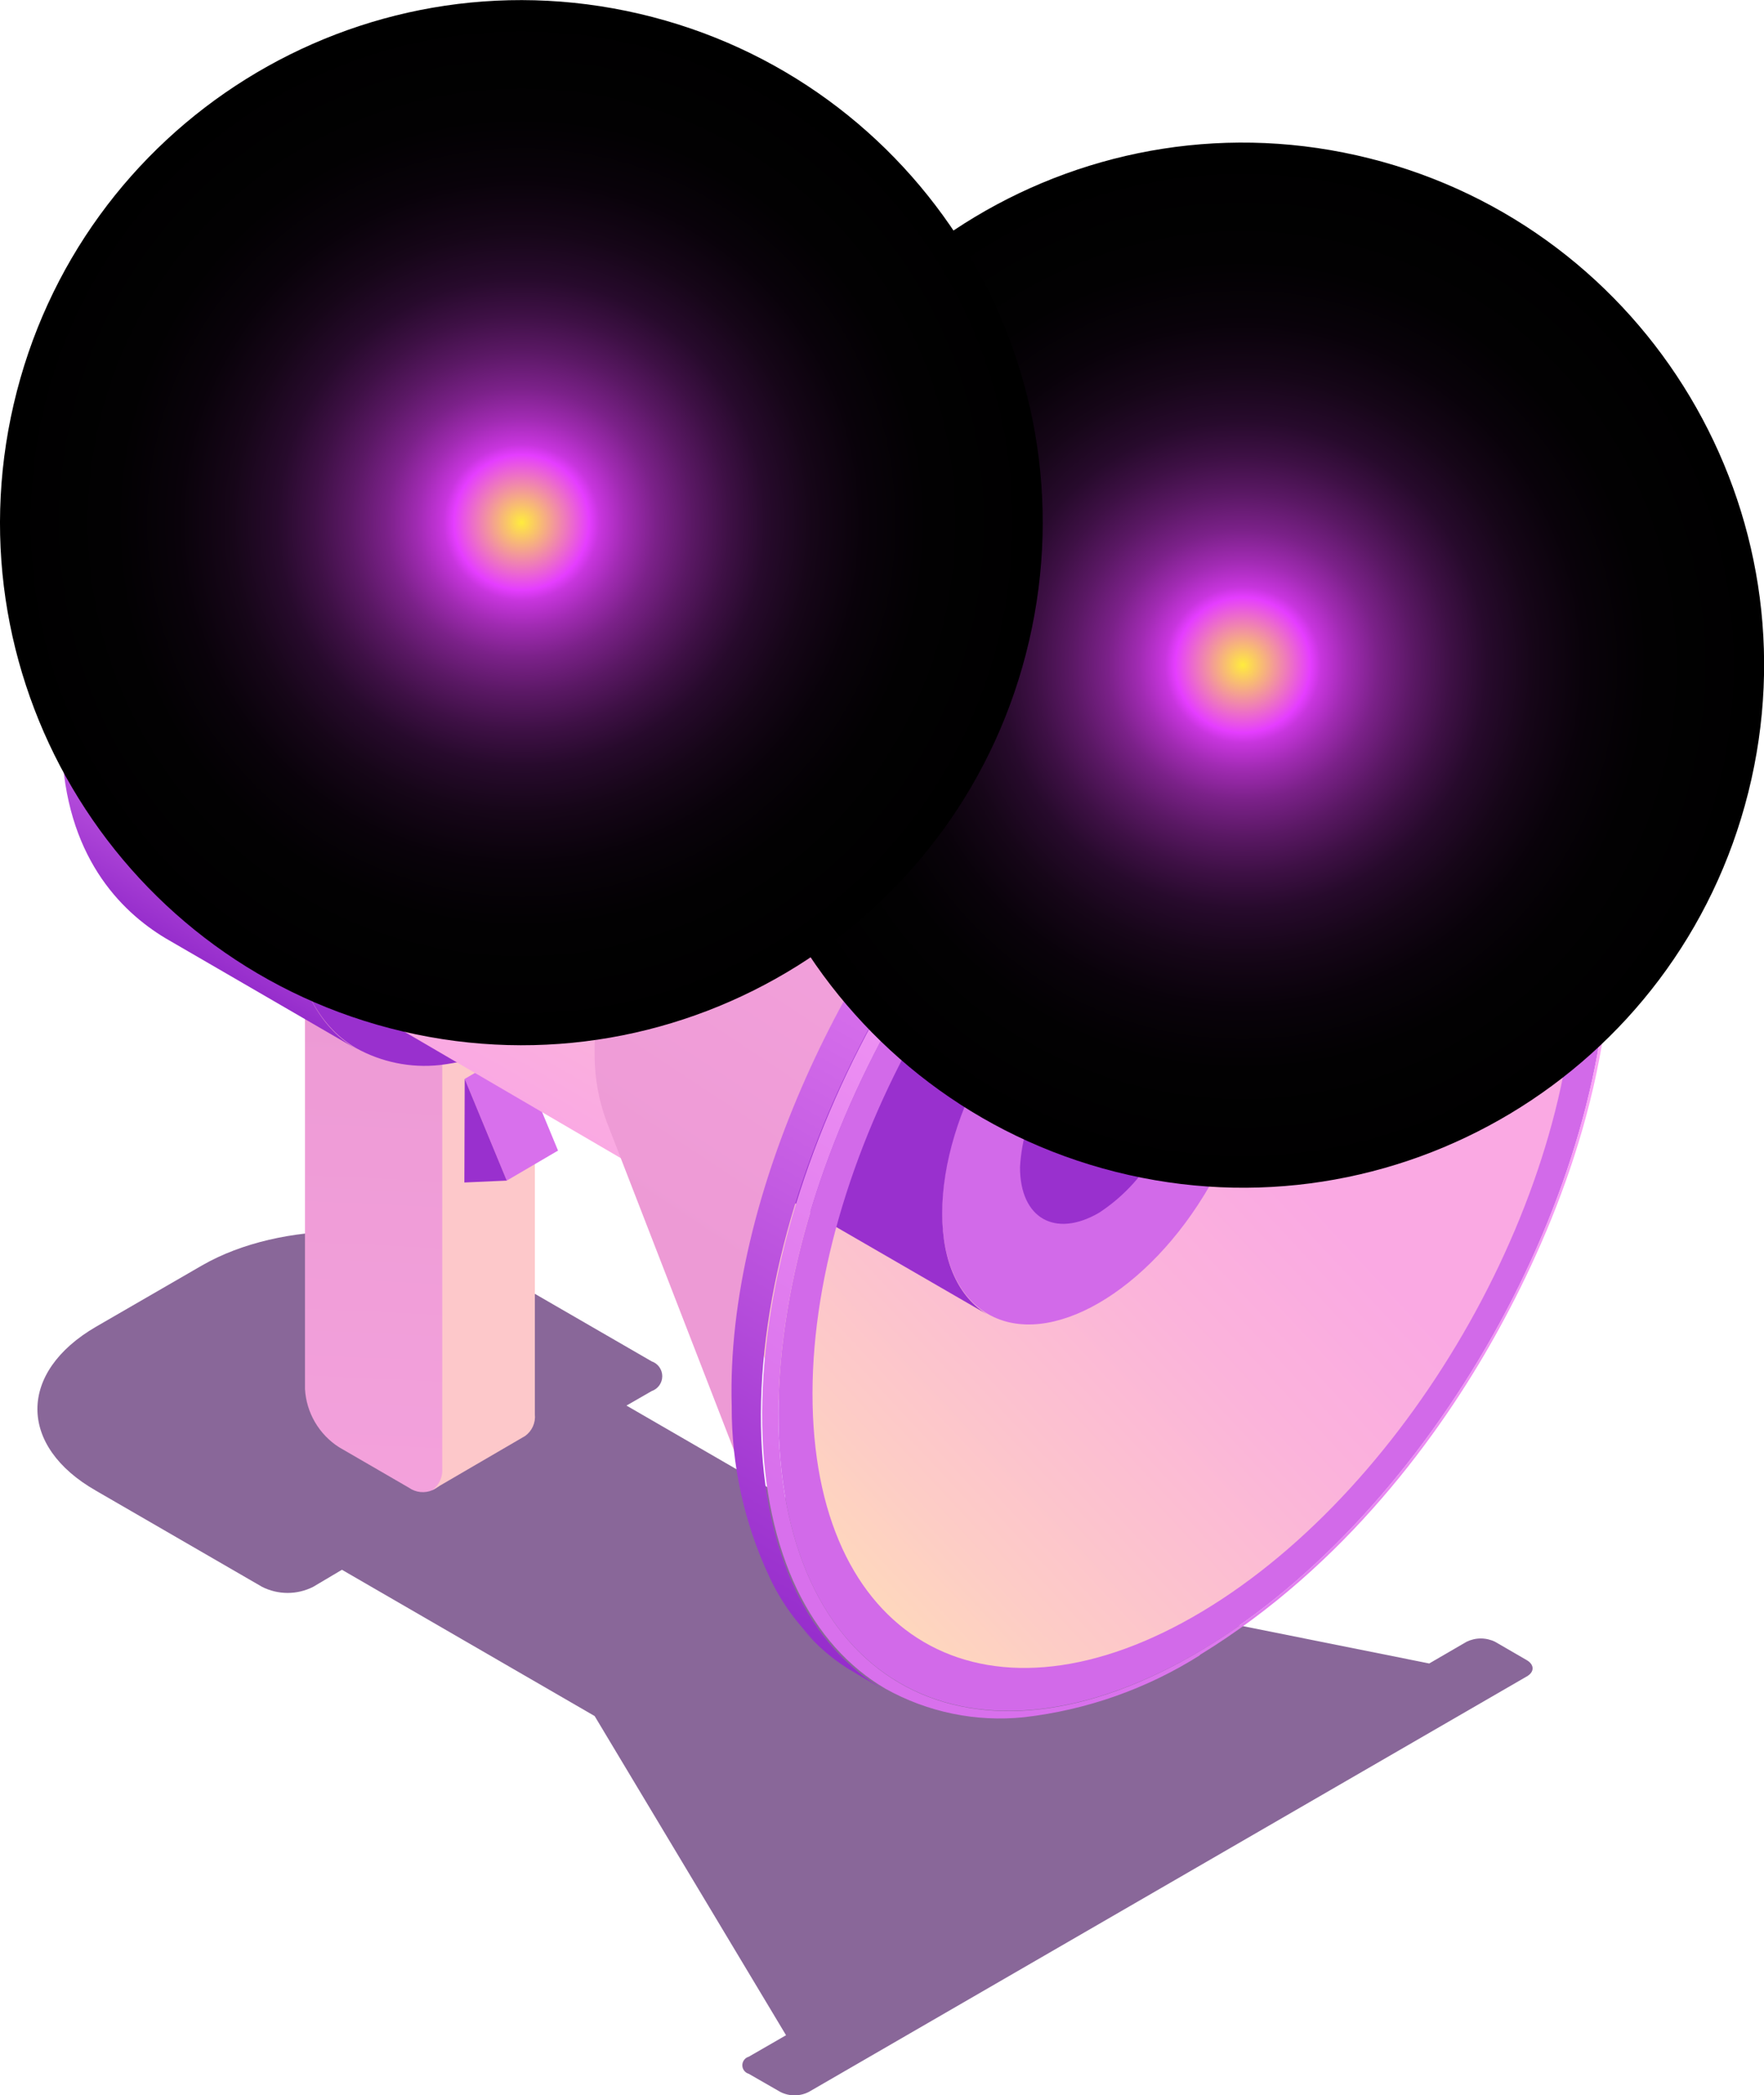 <svg width="229" height="272" viewBox="0 0 229 272" fill="none" xmlns="http://www.w3.org/2000/svg">
<g clip-path="url(#clip0_192_309)">
<g style="mix-blend-mode:multiply" opacity="0.6">
<path d="M198.184 215.5L194.094 213.129C193.516 212.845 192.881 212.697 192.237 212.697C191.593 212.697 190.958 212.845 190.38 213.129L185.539 215.943L114.599 201.718L81.329 182.463L84.601 180.58C85.002 180.442 85.349 180.182 85.595 179.836C85.841 179.491 85.974 179.077 85.974 178.652C85.974 178.228 85.841 177.814 85.595 177.468C85.349 177.123 85.002 176.863 84.601 176.725L63.025 164.25C52.878 158.379 36.498 158.379 26.262 164.25L12.468 172.227C2.321 178.121 2.321 187.737 12.468 193.52L34.022 205.994C35.05 206.514 36.186 206.785 37.338 206.785C38.489 206.785 39.625 206.514 40.654 205.994L44.39 203.778L77.195 222.767L102.043 264.201L97.202 266.993C96.962 267.061 96.75 267.207 96.6 267.407C96.449 267.606 96.368 267.85 96.368 268.1C96.368 268.351 96.449 268.594 96.6 268.794C96.75 268.994 96.962 269.139 97.202 269.208L101.291 271.557C101.866 271.852 102.503 272.007 103.148 272.007C103.794 272.007 104.431 271.852 105.005 271.557L198.162 217.649C199.223 217.073 199.223 216.098 198.184 215.5Z" fill="#3A0155"/>
</g>
<path d="M39.593 127.891V180.314C39.68 181.834 40.126 183.312 40.895 184.626C41.664 185.939 42.733 187.051 44.014 187.87L53.077 193.121C53.522 193.438 54.041 193.633 54.584 193.687C55.127 193.742 55.674 193.653 56.172 193.431C56.727 193.175 57.208 192.783 57.572 192.291C57.935 191.8 58.168 191.224 58.25 190.617L61.721 136.133L39.593 127.891Z" fill="url(#paint0_linear_192_309)"/>
<path d="M57.41 138.194V190.617C57.454 191.157 57.36 191.699 57.135 192.192C56.911 192.684 56.564 193.111 56.128 193.431L68.176 186.407C68.614 186.091 68.962 185.664 69.183 185.17C69.404 184.676 69.492 184.132 69.436 183.593V131.192L57.41 138.194Z" fill="#FDC8CA"/>
<path d="M60.328 140.055L66.982 136.177L72.443 149.361L65.789 153.26L60.328 140.055Z" fill="#D870EC"/>
<path d="M60.328 140.055L65.789 153.26L60.284 153.504L60.328 140.055Z" fill="#9930CE"/>
<path d="M171.988 88.628L118.048 98.377C126.581 96.937 132.771 102.632 132.97 113.555C132.73 122.418 129.969 131.028 125.012 138.371C121.663 143.642 117.268 148.167 112.101 151.665L111.129 152.263C101.225 158.201 92.692 155.853 89.597 147.367L106.84 198.993C113.693 217.826 132.904 224.096 154.922 210.913C155.651 210.47 157.375 209.894 158.105 209.428C169.877 201.604 179.934 191.457 187.661 179.605C198.714 162.5 206.363 140.742 206.031 122.927C205.589 98.776 190.933 85.415 171.988 88.628Z" fill="url(#paint1_linear_192_309)"/>
<path d="M86.746 66.183C81.44 63.081 74.012 63.613 65.877 68.399C52.171 76.597 40.897 94.5 38.377 110.874C37.985 113.298 37.807 115.752 37.846 118.208C38.001 127.071 41.184 133.12 46.202 136.044C49.513 137.891 53.312 138.665 57.079 138.26C61.519 137.73 65.785 136.216 69.569 133.829C85.154 124.257 96.76 103.606 96.561 85.792C96.34 81.782 95.853 71.745 86.746 66.183Z" fill="url(#paint2_linear_192_309)"/>
<path d="M62.053 51.847C61.622 51.584 61.171 51.354 60.704 51.161C55.722 48.618 50.055 47.755 44.544 48.701C38.449 49.791 32.729 52.414 27.92 56.323C21.937 61.191 17.054 67.279 13.595 74.182C9.968 81.163 8.058 88.911 8.025 96.782C8.467 111.051 15.585 118.252 21.487 121.797L46.202 136.133C41.184 133.208 38.001 127.049 37.846 118.297C37.514 100.261 50.071 77.948 65.877 68.487C74.012 63.613 81.352 63.081 86.745 66.272L62.053 51.847Z" fill="url(#paint3_linear_192_309)"/>
<path d="M87.807 72.653C83.142 69.95 76.753 70.437 69.547 74.669C55.686 82.956 44.699 102.499 44.986 118.297C45.141 125.941 47.904 131.325 52.282 133.807L84.557 152.662L120.126 91.331L87.807 72.653Z" fill="url(#paint4_linear_192_309)"/>
<path d="M126.377 136.031C135.099 120.986 135.127 104.687 126.44 99.627C117.752 94.567 103.638 102.662 94.915 117.708C86.193 132.753 86.165 149.052 94.852 154.111C103.54 159.171 117.654 151.076 126.377 136.031Z" fill="#D26AE9"/>
<path d="M157.041 153.924C164.99 140.126 164.987 125.21 157.036 120.609C149.085 116.008 136.196 123.464 128.248 137.262C120.3 151.06 120.302 165.975 128.253 170.576C136.205 175.178 149.093 167.722 157.041 153.924Z" fill="#D26AE9"/>
<path d="M132.417 151.532C132.417 158.179 136.993 160.727 142.653 157.448C145.631 155.508 148.112 152.893 149.894 149.813C151.676 146.734 152.709 143.277 152.91 139.722C152.91 133.075 148.312 130.527 142.653 133.784C139.676 135.73 137.199 138.35 135.421 141.434C133.643 144.517 132.614 147.976 132.417 151.532Z" fill="#9930CE"/>
<path d="M157.176 120.712L128.571 104.16C124.879 101.945 119.728 102.211 114.047 105.49C102.817 112.004 93.709 127.824 93.709 140.941C93.709 147.367 95.92 151.887 99.523 154.058L128.129 170.609C124.525 168.394 122.315 163.962 122.315 157.492C122.315 144.486 131.422 128.688 142.653 122.174C148.356 118.762 153.485 118.496 157.176 120.712Z" fill="#9930CE"/>
<path d="M78.721 145.528L99.479 199.081C97.368 193.341 96.283 187.273 96.273 181.156C95.654 147.721 118.91 106.398 148.201 88.85C154.146 85.123 160.763 82.601 167.677 81.427L110.996 89.847C107.722 90.402 104.59 91.599 101.778 93.37C87.917 101.679 76.908 121.221 77.195 137.064C77.205 139.953 77.722 142.818 78.721 145.528Z" fill="url(#paint5_linear_192_309)"/>
<path d="M156.049 214.17C126.294 231.896 101.689 218.889 101.07 184.923C100.451 150.956 124.061 108.991 153.816 91.176C183.571 73.362 208.176 86.457 208.795 120.424C209.414 154.39 185.782 196.356 156.049 214.17ZM204.44 123.016C203.887 91.797 181.25 79.765 153.905 96.139C126.559 112.513 104.828 151.111 105.492 182.33C106.155 213.55 128.681 225.581 156.049 209.207C183.417 192.833 205.103 154.257 204.528 123.016H204.44Z" fill="#D26AE9"/>
<path d="M155.762 214.835C174.707 203.225 187.042 186.031 194.05 173.49C201.058 160.949 209.524 141.428 209.237 119.781C209.222 119.917 209.174 120.046 209.097 120.158C209.02 120.271 208.916 120.362 208.795 120.424C209.392 154.39 185.782 196.356 156.049 214.17C126.316 231.984 101.689 218.89 101.07 184.923C100.451 150.956 124.061 108.991 153.816 91.176C183.571 73.362 208.176 86.457 208.795 120.424C208.916 120.362 209.02 120.271 209.097 120.158C209.174 120.046 209.222 119.917 209.237 119.781C208.861 112.137 207.999 94.234 192.79 84.972C182.577 79.012 168.34 80.009 152.733 89.404C122.403 107.573 98.329 150.358 98.948 184.989C99.258 201.806 105.337 213.594 114.953 219.222C120.423 222.275 126.698 223.566 132.926 222.922C141.043 221.992 148.848 219.243 155.762 214.879V214.835Z" fill="url(#paint6_linear_192_309)"/>
<path d="M189.275 82.912C187.603 81.991 185.84 81.248 184.014 80.696H183.815L182.93 80.408C177.205 78.702 169.843 78.414 159.299 82.136C154.006 84.15 148.98 86.806 144.333 90.046C138.123 94.367 132.42 99.377 127.333 104.98C110.642 122.573 94.173 154.834 94.991 182.53C94.951 190.138 96.597 197.661 99.81 204.554C100.941 207.041 102.431 209.348 104.232 211.401C102.465 209.298 100.978 206.974 99.81 204.488C101.34 207.733 103.411 210.693 105.934 213.24C105.359 212.686 104.762 212.065 104.165 211.401C106.027 213.66 108.272 215.573 110.797 217.051L110.311 216.718L111.284 217.339L114.799 219.399C105.182 213.771 99.103 201.984 98.793 185.167C98.174 150.535 122.248 107.75 152.578 89.581C168.185 80.231 182.422 79.234 192.635 85.15L189.275 82.912Z" fill="url(#paint7_linear_192_309)"/>
<path d="M31.015 117.831L15.364 108.769C14.482 108.239 13.736 107.51 13.183 106.641C12.631 105.772 12.288 104.786 12.181 103.761C12.181 101.989 13.595 101.391 15.364 102.41L31.015 111.472C31.893 112.005 32.635 112.734 33.183 113.603C33.732 114.472 34.072 115.457 34.176 116.48C34.176 118.23 32.762 118.85 31.015 117.831Z" fill="#9930CE"/>
<path d="M86.038 65.762C85.337 65.355 84.596 65.021 83.827 64.765C81.114 63.862 78.218 63.656 75.405 64.167C71.457 64.871 67.695 66.379 64.352 68.598C63.392 69.167 62.469 69.796 61.588 70.482C60.66 71.146 59.776 71.877 58.891 72.697C57.117 74.213 55.441 75.841 53.873 77.572C50.824 80.977 48.135 84.69 45.849 88.65C44.805 90.481 43.86 92.367 43.019 94.3C42.201 96.139 41.494 97.89 40.941 99.552C40.388 101.213 39.946 102.764 39.593 104.138C39.239 105.512 39.04 106.731 38.819 107.728L38.399 110.896L39.128 107.794C39.867 105.105 40.767 102.464 41.825 99.884C42.422 98.266 43.24 96.583 44.036 94.81C44.832 93.037 45.959 91.243 47.02 89.382C49.317 85.523 51.998 81.907 55.023 78.591C56.523 76.885 58.133 75.278 59.842 73.783C60.655 73.031 61.511 72.328 62.406 71.678C63.248 70.986 64.135 70.349 65.059 69.773C68.237 67.537 71.807 65.921 75.582 65.009C78.269 64.356 81.074 64.356 83.761 65.009C84.515 65.206 85.254 65.458 85.972 65.762L86.723 66.117L86.038 65.762Z" fill="url(#paint8_linear_192_309)"/>
<path style="mix-blend-mode:screen" d="M226.961 102.87C236.065 66.541 214.063 29.693 177.817 20.568C141.571 11.443 104.807 33.496 95.703 69.825C86.599 106.154 108.601 143.002 144.847 152.127C181.093 161.252 217.856 139.199 226.961 102.87Z" fill="url(#paint9_radial_192_309)"/>
<path style="mix-blend-mode:screen" d="M133.586 83.235C142.063 46.754 119.428 10.292 83.03 1.796C46.633 -6.7 10.255 15.986 1.778 52.468C-6.699 88.949 15.936 125.41 52.334 133.906C88.731 142.403 125.109 119.716 133.586 83.235Z" fill="url(#paint10_radial_192_309)"/>
</g>
<defs>
<linearGradient id="paint0_linear_192_309" x1="50.646" y1="131.413" x2="44.539" y2="261.031" gradientUnits="userSpaceOnUse">
<stop stop-color="#ED9AD5"/>
<stop offset="1" stop-color="#FAA9E3"/>
</linearGradient>
<linearGradient id="paint1_linear_192_309" x1="155.098" y1="139.013" x2="93.822" y2="196.127" gradientUnits="userSpaceOnUse">
<stop stop-color="#FAA9E3"/>
<stop offset="0.28" stop-color="#FBB3DB"/>
<stop offset="0.76" stop-color="#FDCCC6"/>
<stop offset="1" stop-color="#FFDCB9"/>
</linearGradient>
<linearGradient id="paint2_linear_192_309" x1="53.763" y1="134.892" x2="79.24" y2="73.026" gradientUnits="userSpaceOnUse">
<stop stop-color="#9930CE"/>
<stop offset="1" stop-color="#D26AE9"/>
</linearGradient>
<linearGradient id="paint3_linear_192_309" x1="61.014" y1="51.249" x2="20.509" y2="121.252" gradientUnits="userSpaceOnUse">
<stop stop-color="#FFAFF5"/>
<stop offset="0.07" stop-color="#FFA7F9"/>
<stop offset="0.22" stop-color="#FF9CFD"/>
<stop offset="0.38" stop-color="#FF98FF"/>
<stop offset="0.48" stop-color="#F891FB"/>
<stop offset="0.63" stop-color="#E47CF2"/>
<stop offset="0.8" stop-color="#C35BE2"/>
<stop offset="1" stop-color="#962DCC"/>
</linearGradient>
<linearGradient id="paint4_linear_192_309" x1="95.035" y1="76.796" x2="59.477" y2="138.212" gradientUnits="userSpaceOnUse">
<stop stop-color="#FFDCB9"/>
<stop offset="0.65" stop-color="#FBB7D7"/>
<stop offset="1" stop-color="#FAA9E3"/>
</linearGradient>
<linearGradient id="paint5_linear_192_309" x1="87.983" y1="161.459" x2="149.791" y2="67.975" gradientUnits="userSpaceOnUse">
<stop stop-color="#ED9AD5"/>
<stop offset="1" stop-color="#FAA9E3"/>
</linearGradient>
<linearGradient id="paint6_linear_192_309" x1="193.939" y1="94.323" x2="117.546" y2="204.989" gradientUnits="userSpaceOnUse">
<stop stop-color="#FFAAF7"/>
<stop offset="0.24" stop-color="#FAA3F6"/>
<stop offset="0.6" stop-color="#EC8EF2"/>
<stop offset="1" stop-color="#D870EC"/>
</linearGradient>
<linearGradient id="paint7_linear_192_309" x1="171.236" y1="72.476" x2="93.531" y2="206.771" gradientUnits="userSpaceOnUse">
<stop stop-color="#FF98FF"/>
<stop offset="0.16" stop-color="#F891FB"/>
<stop offset="0.39" stop-color="#E47CF2"/>
<stop offset="0.68" stop-color="#C35BE2"/>
<stop offset="1" stop-color="#962DCC"/>
</linearGradient>
<linearGradient id="paint8_linear_192_309" x1="71.227" y1="65.984" x2="35.566" y2="145.843" gradientUnits="userSpaceOnUse">
<stop stop-color="#FFC2F9"/>
<stop offset="0.19" stop-color="#FBBBF8"/>
<stop offset="0.47" stop-color="#F2A6F5"/>
<stop offset="0.81" stop-color="#E285EF"/>
<stop offset="1" stop-color="#D870EC"/>
</linearGradient>
<radialGradient id="paint9_radial_192_309" cx="0" cy="0" r="1" gradientUnits="userSpaceOnUse" gradientTransform="translate(161.341 86.325) scale(67.668 67.823)">
<stop stop-color="#FFEC3D"/>
<stop offset="0.13" stop-color="#E53DFF"/>
<stop offset="0.14" stop-color="#D739EF"/>
<stop offset="0.15" stop-color="#C835DE"/>
<stop offset="0.2" stop-color="#A12BB3"/>
<stop offset="0.26" stop-color="#7B2189"/>
<stop offset="0.33" stop-color="#5A1864"/>
<stop offset="0.4" stop-color="#3E1045"/>
<stop offset="0.47" stop-color="#270A2C"/>
<stop offset="0.56" stop-color="#160618"/>
<stop offset="0.66" stop-color="#09020A"/>
<stop offset="0.78" stop-color="#020102"/>
<stop offset="1"/>
</radialGradient>
<radialGradient id="paint10_radial_192_309" cx="0" cy="0" r="1" gradientUnits="userSpaceOnUse" gradientTransform="translate(67.703 67.815) scale(67.668 67.823)">
<stop stop-color="#FFEC3D"/>
<stop offset="0.13" stop-color="#E53DFF"/>
<stop offset="0.14" stop-color="#D739EF"/>
<stop offset="0.15" stop-color="#C835DE"/>
<stop offset="0.2" stop-color="#A12BB3"/>
<stop offset="0.26" stop-color="#7B2189"/>
<stop offset="0.33" stop-color="#5A1864"/>
<stop offset="0.4" stop-color="#3E1045"/>
<stop offset="0.47" stop-color="#270A2C"/>
<stop offset="0.56" stop-color="#160618"/>
<stop offset="0.66" stop-color="#09020A"/>
<stop offset="0.78" stop-color="#020102"/>
<stop offset="1"/>
</radialGradient>
<clipPath id="clip0_192_309">
<rect width="229" height="272" fill="white"/>
</clipPath>
</defs>
</svg>
